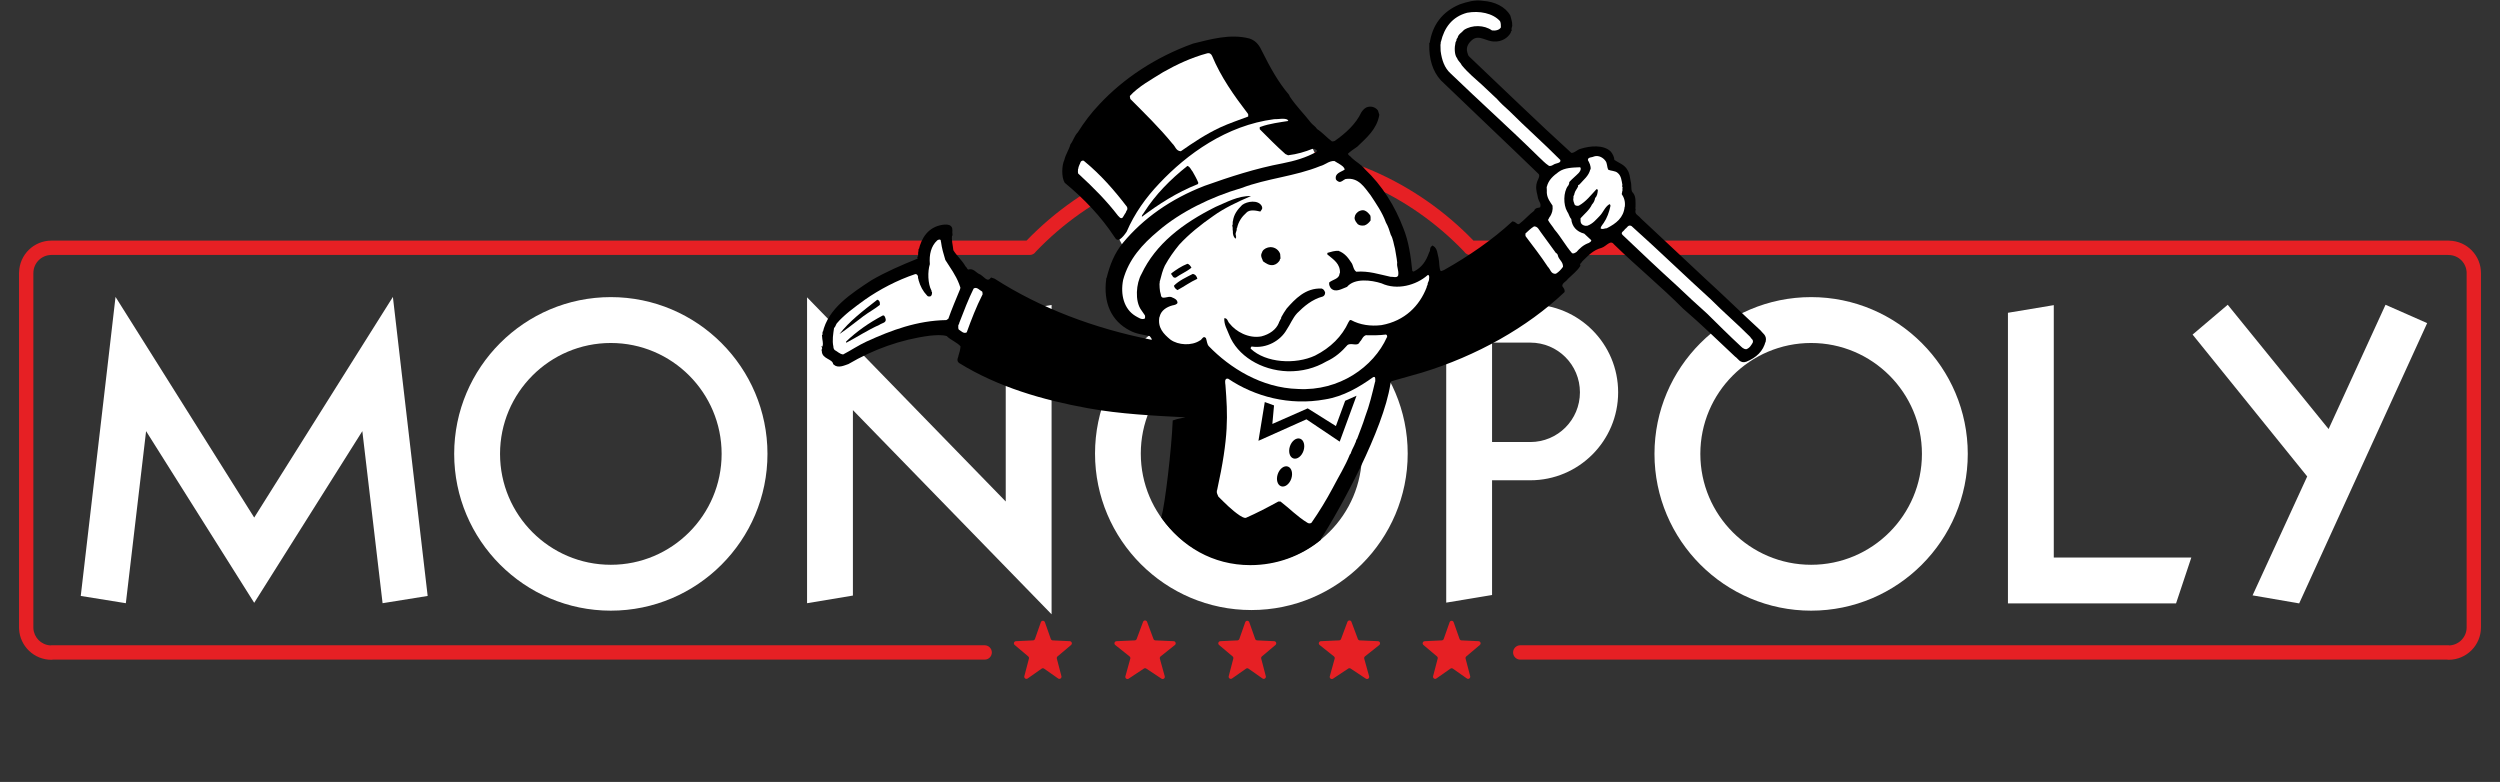 <svg width="454" height="142" viewBox="0 0 454 142" fill="none" xmlns="http://www.w3.org/2000/svg">
<rect x="0" y="0" width="454" height="142" fill="#333333" stroke="none"/>
<g clip-path="url(#clip0_2005_72)">
<path d="M447.942 113.931V49.589C447.942 47.779 446.476 46.309 444.665 46.309C444.619 46.309 444.572 46.306 444.527 46.301H266.991C266.54 46.301 266.128 46.067 265.892 45.694C256.053 35.406 242.264 29.015 227.001 29.015C211.738 29.015 197.947 35.406 188.11 45.694C187.874 46.067 187.463 46.301 187.012 46.301H9.341C7.53 46.301 6.063 47.77 6.063 49.582C6.063 49.614 6.061 49.644 6.059 49.675V113.931L6.063 114.1C6.147 115.759 7.461 117.091 9.113 117.202C9.186 117.189 9.261 117.182 9.336 117.182H178.818C179.536 117.182 180.119 117.766 180.119 118.485C180.118 119.204 179.536 119.788 178.818 119.788H9.606C9.519 119.806 9.429 119.816 9.336 119.816C6.191 119.816 3.622 117.345 3.465 114.234L3.457 113.931V49.582L3.464 49.449C3.464 49.446 3.466 49.443 3.466 49.44C3.541 46.254 6.141 43.696 9.341 43.696H186.42C196.712 33.033 211.093 26.41 227.001 26.409C242.909 26.409 257.288 33.033 267.582 43.696H444.665C444.722 43.696 444.779 43.7 444.834 43.707C448.003 43.797 450.544 46.395 450.544 49.589V113.931C450.544 117.183 447.91 119.816 444.665 119.816C444.573 119.816 444.482 119.806 444.395 119.788H276.078C275.36 119.788 274.777 119.204 274.777 118.485C274.777 117.766 275.359 117.182 276.078 117.182H444.665C444.741 117.182 444.815 117.19 444.887 117.202C446.593 117.088 447.942 115.668 447.942 113.931Z" fill="#E62024"/>
<path d="M46.164 109.473L65.8 78.294L69.477 109.542L77.663 108.224L72.876 67.114L71.35 53.921L64.273 65.171L46.164 93.988L28.056 65.171L20.98 53.921L19.453 67.114L14.665 108.224L22.853 109.542L26.53 78.294L46.164 109.473Z" fill="white"/>
<path d="M139.372 82.425C139.372 98.12 126.607 110.896 110.926 110.896C95.245 110.896 82.48 98.12 82.48 82.425C82.48 66.733 95.245 53.955 110.926 53.955C126.607 53.955 139.372 66.733 139.372 82.425ZM90.807 82.425C90.807 93.536 99.827 102.564 110.928 102.564C122.028 102.564 131.048 93.536 131.048 82.425C131.048 71.315 122.028 62.287 110.928 62.287C99.827 62.287 90.807 71.315 90.807 82.425Z" fill="white"/>
<path d="M154.888 74.475L190.967 111.557V55.38L182.642 56.769V91.072L146.562 53.991V109.542L154.888 108.154V74.475Z" fill="white"/>
<path d="M372.967 55.413L364.642 56.802V109.577H395.17L397.945 101.245H372.967V55.413Z" fill="white"/>
<path d="M418.988 86.523L409.067 108.119L417.53 109.577L440.772 58.678L433.211 55.345L422.873 77.913L404.555 55.345L398.174 60.76L418.988 86.523Z" fill="white"/>
<path d="M270.958 87.217V108.049L262.633 109.438V55.275H277.896C286.709 55.275 293.854 62.427 293.854 71.247C293.854 80.065 286.709 87.219 277.896 87.219L270.958 87.217ZM270.958 80.273H277.896C282.892 80.273 286.916 76.245 286.916 71.245C286.916 66.246 282.892 62.218 277.896 62.218H270.958V80.273Z" fill="white"/>
<path d="M255.638 82.369C255.638 98.032 242.897 110.784 227.248 110.784C211.598 110.784 198.857 98.032 198.857 82.369C198.857 66.708 211.598 53.955 227.248 53.955C242.897 53.956 255.638 66.708 255.638 82.369ZM207.168 82.369C207.168 93.457 216.17 102.467 227.249 102.467C238.328 102.467 247.33 93.457 247.33 82.369C247.33 71.281 238.328 62.271 227.249 62.271C216.169 62.272 207.168 71.281 207.168 82.369Z" fill="white"/>
<path d="M357.347 82.425C357.347 98.12 344.581 110.896 328.901 110.896C313.22 110.896 300.454 98.12 300.454 82.425C300.454 66.733 313.22 53.955 328.901 53.955C344.581 53.955 357.347 66.733 357.347 82.425ZM308.781 82.425C308.781 93.536 317.801 102.564 328.902 102.564C340.003 102.564 349.023 93.536 349.023 82.425C349.023 71.315 340.003 62.287 328.902 62.287C317.8 62.289 308.781 71.315 308.781 82.425Z" fill="white"/>
<path d="M241.208 32.977L236.266 22.468L231.017 17.524L216.195 18.759L204.15 26.796L200.444 38.232L204.767 46.268L210.944 48.122L241.208 32.977Z" fill="white"/>
<path d="M310.187 51.388C309.966 51.185 309.744 50.983 309.524 50.782L300.994 42.795L297.814 39.827C297.418 39.276 296.591 39.094 296.775 38.145C296.897 37.9 296.561 37.778 296.775 37.594C296.775 36.737 296.867 35.788 296.409 35.207C295.829 34.748 296.133 33.647 295.889 32.912C295.767 32.209 295.705 31.504 295.339 30.985C294.91 30.098 293.78 29.761 292.954 29.179C292.923 28.536 292.649 28.077 292.343 27.68C291.12 26.487 288.765 26.731 287.176 27.222C286.474 27.374 285.984 28.109 285.251 27.985C278.922 22.233 272.869 16.327 266.694 10.483C266.418 10.269 266.328 9.902 266.234 9.566C265.898 8.402 266.6 7.515 267.365 6.934C268.741 6.047 269.994 7.333 271.401 7.301C272.623 7.363 273.664 6.688 274.122 5.863C274.154 5.679 274.184 5.588 274.274 5.496C274.182 5.1 274.396 4.915 274.366 4.547H274.396C274.396 3.936 274.182 3.476 274.06 2.927C273.234 1.427 271.339 0.509 269.322 0.387C267.855 0.143 266.478 0.571 265.194 1C262.076 2.285 260.271 4.703 259.843 8.007H259.783C259.721 10.699 260.393 12.842 261.832 14.432C267.733 20.124 273.756 25.785 279.655 31.507C280.021 32.242 279.258 32.793 279.258 33.618H279.228C279.106 34.537 279.411 35.148 279.533 35.943C279.655 36.464 280.115 36.892 279.961 37.504C279.961 38.207 278.86 37.718 278.83 38.391C277.822 39.124 277.057 40.073 276.049 40.838C275.468 41.205 275.192 40.502 274.734 40.441C271.126 43.746 266.938 46.654 262.322 49.253C262.016 49.345 261.68 49.62 261.404 49.315C261.067 48.642 261.19 47.631 261.007 46.868C260.793 46.135 260.823 45.247 260.151 44.849C259.967 44.971 259.937 45.216 259.907 45.492C259.907 45.676 259.784 45.828 259.724 45.982C259.204 47.482 258.378 48.766 256.819 49.531C256.575 49.593 256.329 49.439 256.237 49.225C255.963 46.471 255.565 43.84 254.648 41.576C253.089 37.477 250.826 33.836 247.677 30.866C247.096 30.071 246.088 29.58 245.353 28.877C245.109 28.511 244.589 28.387 244.527 27.836C245.047 27.315 245.718 26.887 246.33 26.458C248.013 24.838 249.816 23.338 250.244 20.859C250.182 20.644 250.122 20.43 250.03 20.186C249.754 19.789 249.142 19.483 248.501 19.635C247.951 19.757 247.707 20.124 247.431 20.492C246.392 22.695 244.557 24.347 242.478 25.816C242.234 25.877 241.928 26 241.714 25.846C240.766 25.142 240.033 24.255 239.024 23.612C238.749 23.154 238.26 22.879 237.894 22.451C236.639 20.828 235.173 19.39 234.042 17.678L233.89 17.341C231.903 15.016 230.404 12.262 229.029 9.509C228.571 8.529 228.051 7.612 226.828 7.214C223.372 6.326 219.888 7.366 216.739 8.131C209.921 10.579 204.113 14.496 199.832 19.086C198.334 20.646 197.051 22.36 195.919 24.165C195.307 24.777 195.124 25.633 194.604 26.308C194.33 27.317 193.748 28.082 193.503 29.122C193.044 30.071 192.983 32.12 193.534 33.039C197.049 35.946 200.139 39.189 202.554 42.86C202.738 43.044 202.798 43.441 203.196 43.289C203.686 42.952 204.052 42.462 204.389 41.973C205.825 38.637 207.904 35.731 210.38 33.129C215.364 27.836 222.608 22.543 231.354 21.411C232.21 21.441 233.127 21.167 233.891 21.503C234.075 21.687 234.288 21.9 234.135 22.176C232.393 22.451 230.62 22.665 228.999 23.246V23.368C230.498 24.868 231.964 26.368 233.555 27.774L233.951 27.958C235.48 27.774 236.919 27.346 238.293 26.796H238.814C239.058 27.011 239.364 27.101 239.426 27.407C239.334 27.53 239.304 27.684 239.181 27.774C237.286 28.845 235.146 29.458 232.975 29.887C228.084 30.804 223.406 32.334 218.85 33.956C212.674 36.342 207.752 39.862 204.114 44.238C202.617 46.044 201.731 48.215 201.149 50.694H201.119C201.087 50.929 201.063 51.163 201.046 51.393H283.664C283.905 51.058 284.325 50.861 284.552 50.51C285.316 49.776 286.233 49.042 286.753 48.245C286.599 47.755 287.057 47.603 287.211 47.266C288.22 46.317 289.136 45.216 290.787 44.787C291.582 44.543 292.438 43.135 293.294 44.236C295.805 46.692 298.466 49.019 301.078 51.391H310.187V51.388Z" fill="#00C0F3"/>
<path d="M181.418 51.388C181.112 51.198 180.807 51.006 180.506 50.812L180.048 50.658C179.16 51.699 178.427 50.169 177.632 49.925C177.082 49.649 176.624 48.884 175.829 49.19C175.401 49.098 175.401 48.669 175.127 48.487C174.515 47.385 173.536 46.59 172.896 45.519C172.804 44.539 172.498 43.622 172.681 42.551H172.712C172.65 42.122 172.834 41.541 172.559 41.265C172.253 40.929 171.643 40.989 171.183 41.051C168.676 41.448 167.545 43.346 167.055 45.427H167.025L166.993 45.947H166.963L166.931 46.834H166.869C166.961 47.049 166.777 47.109 166.655 47.201C163.842 48.333 160.938 49.587 158.369 51.087C158.217 51.187 158.065 51.285 157.911 51.387L181.418 51.388Z" fill="#00C0F3"/>
<path d="M301.073 51.388C302.692 52.858 304.292 54.345 305.826 55.891C309.098 58.705 312.123 61.645 315.243 64.581C315.793 64.917 316.099 65.805 317.047 65.468C318.79 64.765 320.013 63.632 320.411 61.919H320.441C320.625 60.97 319.921 60.695 319.524 60.145C316.383 57.258 313.321 54.264 310.19 51.388H301.073Z" fill="#00C0F3"/>
<path d="M157.915 51.388C154.391 53.702 150.507 56.346 149.629 60.451H149.597L149.567 61.062H149.505C149.535 61.675 149.779 62.286 149.597 62.898C149.567 62.96 149.629 63.083 149.505 63.083C149.627 63.357 149.321 63.481 149.473 63.725C149.443 65.011 151.278 64.919 151.522 66.02C152.194 66.663 153.235 66.144 153.967 65.898C158.462 63.267 163.446 61.43 168.827 60.727C169.835 60.635 171.058 60.513 172.036 60.819C172.77 61.583 173.993 61.981 174.666 62.808C174.635 63.511 174.451 64.094 174.269 64.674C174.269 64.859 174.147 65.011 174.117 65.195C174.055 65.439 174.147 65.624 174.331 65.746C181.27 70.03 189.372 72.417 197.688 73.915C203.467 74.955 209.52 75.261 215.604 75.567L215.91 75.721L215.818 75.874C214.961 76.148 214.015 76.21 213.188 76.516C212.982 81.543 211.799 91.631 211.135 93.934C214.75 99.051 220.313 102.392 227.052 102.392C231.787 102.392 236.138 100.742 239.561 97.986L239.541 97.967C243.363 92.061 251.005 77.908 252.26 69.725C252.322 69.419 252.382 69.082 252.688 68.992L258.1 67.462C268.067 64.432 277.238 59.23 283.903 52.928C283.935 52.499 283.629 52.347 283.475 52.009C283.466 51.748 283.54 51.553 283.657 51.391H201.039C200.729 55.269 202.183 58.223 205.27 59.811C206.371 60.422 207.654 60.545 208.908 60.821C209.122 61.126 209.428 61.372 209.398 61.83C209.244 61.891 209.062 61.983 208.878 61.891C199.094 59.943 189.593 56.462 181.418 51.39H157.915V51.388Z" fill="#00C0F3"/>
<path d="M272.408 3.842C272.56 4.179 272.56 4.546 272.56 4.974C272.285 5.465 271.551 5.617 270.941 5.525C269.534 4.515 267.333 4.485 265.866 5.433C265.5 5.892 264.826 6.198 264.704 6.841C264.612 6.993 264.459 7.085 264.49 7.361C264.428 7.514 264.306 7.636 264.306 7.82C264.122 8.555 264.092 9.963 264.612 10.574C264.796 11.094 265.254 11.369 265.468 11.859C266.569 13.205 267.913 14.307 269.23 15.5L271.859 17.98C272.501 18.713 273.296 19.448 274.06 20.121C277.087 23.151 280.327 25.996 283.354 29.055C283.538 29.668 282.498 29.606 282.1 29.912C281.856 30.064 281.58 30.186 281.306 30.126C280.541 29.637 279.961 28.964 279.319 28.382C274.122 23.271 268.679 18.407 263.451 13.358C262.32 12.348 261.832 10.91 261.618 9.258L261.586 8.064H261.618L261.648 7.574H261.678C262.26 5.095 263.665 3.046 266.448 2.311C268.617 1.916 271.093 2.374 272.408 3.842Z" fill="white" stroke="white" stroke-width="0.583" stroke-miterlimit="2" stroke-linecap="square"/>
<path d="M220.099 10.115C221.718 14.002 224.103 17.367 226.61 20.641C226.733 20.733 226.641 20.978 226.672 21.162C224.99 21.805 223.217 22.386 221.566 23.151C218.907 24.406 216.675 25.904 214.442 27.465C213.556 27.434 213.434 26.547 212.914 26.087C210.591 23.241 207.899 20.61 205.272 17.98C205.24 17.765 205.18 17.673 205.18 17.429C206.769 15.684 209.063 14.461 211.203 13.115C213.68 11.707 216.369 10.453 219.213 9.688C219.669 9.564 219.945 9.81 220.099 10.115Z" fill="black"/>
<path d="M291.547 29.209C291.883 29.606 291.823 30.34 292.037 30.799C292.557 31.074 293.321 30.983 293.78 31.41C294.422 31.931 294.482 32.788 294.636 33.645C294.422 33.829 294.758 33.92 294.636 34.166V34.716H294.604C294.512 34.869 294.636 35.113 294.482 35.205C294.91 35.848 295.186 36.553 295.064 37.562H295.032C294.849 39.521 293.504 40.59 291.793 41.448C291.396 41.448 290.966 41.754 290.662 41.448C290.754 41.051 291.058 40.775 291.244 40.468C291.824 39.611 292.222 38.541 292.467 37.378C292.435 37.256 292.435 37.134 292.283 37.072C291.426 37.592 291.152 38.572 290.478 39.245C289.836 39.887 289.285 40.622 288.277 40.989C287.819 41.081 287.39 40.897 287.176 40.622C286.992 40.346 287.024 40.01 287.024 39.643C287.727 38.848 288.643 38.145 289.103 37.134C289.408 36.827 289.592 36.431 289.683 35.94C290.05 35.604 290.112 35.083 290.172 34.532C290.142 34.44 290.02 34.288 289.898 34.38C288.889 35.45 288.063 36.583 286.718 37.348C286.444 37.41 286.106 37.38 285.954 37.164C285.832 36.827 285.617 36.337 285.74 35.97V35.634C285.8 35.481 285.922 35.327 285.922 35.143C286.044 34.623 286.412 34.286 286.594 33.828C286.472 33.551 286.778 33.613 286.839 33.491C287.571 32.634 288.519 31.961 288.795 30.767H288.857C288.919 30.125 288.643 29.574 288.367 29.085C288.305 28.504 289.101 28.626 289.468 28.412C290.354 28.139 291.149 28.658 291.547 29.209Z" fill="white" stroke="white" stroke-width="0.583" stroke-miterlimit="2" stroke-linecap="square"/>
<path d="M196.864 29.239C199.891 31.718 202.366 34.562 204.66 37.562C204.721 37.715 204.752 37.837 204.721 38.021C204.66 38.205 204.477 38.388 204.447 38.602C204.203 38.908 204.049 39.305 203.805 39.581C203.408 39.735 203.255 39.337 203.04 39.184C200.961 36.461 198.486 33.983 195.917 31.626C195.643 31.472 195.795 31.013 195.763 30.707H195.795C195.857 30.156 196.101 29.85 196.253 29.391C196.344 29.239 196.648 29.056 196.864 29.239Z" fill="black"/>
<path d="M243.396 29.884C243.732 30.128 244.128 30.342 244.19 30.801C243.518 31.26 242.355 31.444 242.601 32.575C242.723 32.79 242.937 32.942 243.213 33.034C243.671 33.066 243.946 32.667 244.344 32.514C246.759 32.115 247.86 34.166 248.9 35.451C249.939 37.043 251.009 38.542 251.681 40.408C252.078 41.081 252.324 41.846 252.568 42.643C252.996 43.346 253.088 44.325 253.332 45.152C253.454 45.979 253.637 46.774 253.729 47.661C253.607 48.549 254.065 49.069 253.913 50.017C253.699 50.538 252.994 50.231 252.506 50.261C250.489 49.833 248.562 49.16 246.299 49.344C245.719 48.946 245.779 48.15 245.383 47.66C244.832 46.833 244.222 45.976 243.059 45.549C242.387 45.517 241.713 45.731 241.072 45.916C241.042 46.008 240.98 46.222 241.104 46.252C242.173 47.139 243.427 47.904 243.335 49.618C243.243 49.618 243.243 49.711 243.243 49.771C243.181 50.658 241.959 50.78 241.378 51.301C241.317 51.761 241.5 52.066 241.684 52.342C242.541 53.229 243.733 52.404 244.62 52.098C245.965 50.476 248.992 50.842 250.887 51.455C253.699 52.771 257.184 51.791 259.233 49.985C259.447 49.803 259.507 50.107 259.539 50.23V50.596H259.507C259.569 51.087 259.233 51.239 259.263 51.668C259.201 51.852 259.079 52.004 259.079 52.188C257.795 55.523 255.135 58.277 250.885 59.042C248.928 59.286 246.972 59.011 245.352 58.124C245.016 58.062 245.046 58.339 244.893 58.491C243.702 61.092 241.653 63.141 238.809 64.579C235.263 66.232 229.853 65.925 227.131 63.324C227.069 63.11 227.223 63.049 227.284 62.927C230.065 63.356 232.572 61.795 233.643 59.897C234.315 58.918 234.743 57.754 235.568 56.867C236.791 55.644 238.259 54.358 240.246 53.839C240.52 53.685 240.643 53.472 240.643 53.104C240.52 52.798 240.398 52.523 240.032 52.401C237.066 52.247 235.14 54.359 233.673 56.012C233.307 56.532 232.97 57.051 232.664 57.632V57.786C232.602 57.97 232.42 58.123 232.39 58.337C232.268 58.397 232.298 58.519 232.238 58.642C231.748 59.865 230.525 60.722 229.058 61.089C226.735 61.518 224.412 60.202 223.279 58.734C222.943 58.427 222.943 57.754 222.331 57.785C222.269 58.978 222.851 59.835 223.218 60.815C224.684 64.548 228.966 67.27 233.857 67.424C236.456 67.485 238.809 66.843 240.858 65.649C242.477 64.914 243.67 63.843 244.71 62.649C245.473 62.16 246.543 63.048 246.941 62.068C247.338 61.732 247.43 61.089 248.042 60.875C249.235 60.907 250.519 60.907 251.68 60.753C251.894 60.815 251.924 60.997 251.894 61.243H251.862C249.447 66.628 243.21 71.064 235.72 70.638C229.055 70.454 223.306 66.782 219.516 62.865C219.18 62.498 219.18 61.886 218.996 61.397C218.476 60.846 218.294 61.733 217.865 61.856C216.429 62.805 213.983 62.713 212.547 61.672C211.324 60.662 210.163 59.499 210.56 57.51C210.651 57.542 210.621 57.448 210.621 57.388C210.896 56.408 211.784 55.767 212.914 55.461C213.251 55.399 213.709 55.309 213.833 55.002C213.833 54.452 213.343 54.207 212.884 54.023C212.12 53.564 210.897 54.696 210.805 53.472C210.683 53.136 210.621 52.737 210.591 52.279L210.56 51.483H210.591L210.621 50.993H210.651C210.896 50.014 211.142 49.066 211.538 48.239C212.272 46.893 213.159 45.638 214.137 44.444C215.91 42.517 218.049 40.803 220.344 39.213C222.331 37.775 224.838 36.612 227.192 35.602C224.807 35.54 222.819 36.704 220.772 37.561C214.749 40.559 209.857 44.322 207.29 49.769C206.343 51.422 206.037 54.664 207.259 56.318L207.872 57.205C207.994 57.329 207.933 57.604 207.933 57.818C207.353 58.184 206.679 57.634 206.16 57.359C204.112 56.104 203.439 53.504 203.959 50.842C204.968 47.079 207.445 44.355 210.349 41.938C214.323 38.511 219.917 35.758 225.482 34.136C230.068 32.391 235.203 32.025 239.759 30.158C240.646 29.944 241.348 29.179 242.328 29.239L243.396 29.884Z" fill="white" stroke="white" stroke-width="0.583" stroke-miterlimit="2" stroke-linecap="square"/>
<path d="M216.582 31.167C216.948 31.84 217.346 32.483 217.622 33.218L217.53 33.432C213.678 34.962 210.376 37.103 207.411 39.338H207.351C207.351 39.002 207.655 38.818 207.779 38.543C209.828 35.331 212.517 32.607 215.636 30.128C216.153 30.31 216.277 30.831 216.582 31.167Z" fill="#00C0F3" stroke="white" stroke-width="0.35" stroke-miterlimit="2" stroke-linecap="square"/>
<path d="M287.052 30.494C287.114 30.893 286.9 31.137 286.716 31.382C286.166 31.963 285.524 32.453 284.973 33.066V33.25C284.912 33.432 284.881 33.647 284.729 33.77C283.903 34.902 283.873 37.167 284.607 38.421C284.912 38.818 284.973 39.4 285.34 39.767C285.462 41.114 286.288 42.062 287.693 42.428C288.121 42.827 288.549 43.224 288.978 43.622C288.978 43.898 288.733 43.959 288.549 44.113C287.571 44.449 286.867 45.092 286.286 45.765C286.042 45.887 285.736 46.162 285.46 45.949C284.299 44.603 283.473 43.041 282.311 41.695C281.944 41.083 281.485 40.624 281.15 40.011V39.859C281.302 39.705 281.334 39.43 281.516 39.278C281.822 38.757 282.036 38.176 281.944 37.35C281.424 36.523 280.814 35.85 280.904 34.566L280.874 33.923H280.904C281.21 32.667 282.067 31.934 283.075 31.199C284.144 30.434 285.582 30.434 286.927 30.372L287.052 30.494Z" fill="white" stroke="white" stroke-width="0.583" stroke-miterlimit="2" stroke-linecap="square"/>
<path d="M229.086 37.348C229.239 37.41 229.086 37.654 229.239 37.715C229.209 38.021 229.025 38.205 228.872 38.418C228.108 38.233 226.917 37.989 226.335 38.632C225.509 39.367 224.898 40.254 224.654 41.386C224.562 41.386 224.622 41.508 224.592 41.57C224.622 42.029 224.256 42.303 224.438 42.732C224.47 42.824 224.377 43.006 224.53 43.038C224.346 43.068 224.561 43.405 224.286 43.282C223.98 42.946 223.858 42.517 223.89 41.967C223.798 41.692 223.92 41.264 223.768 40.987C223.92 40.805 223.829 40.467 223.86 40.222H223.891C224.044 38.907 224.748 38.049 225.572 37.224C226.489 36.523 228.446 36.278 229.086 37.348Z" fill="#00C0F3" stroke="white" stroke-width="0.233" stroke-miterlimit="2" stroke-linecap="square"/>
<path d="M248.744 39C248.988 39.215 248.866 39.673 248.898 40.041C248.622 40.408 248.316 40.745 247.827 40.929C247.367 41.021 246.879 40.959 246.573 40.714C246.297 40.348 245.961 40.041 245.992 39.459H246.024C246.054 38.938 246.36 38.664 246.727 38.389C247.033 38.235 247.461 38.083 247.827 38.235C248.225 38.389 248.531 38.726 248.744 39Z" fill="#00C0F3" stroke="white" stroke-width="0.35" stroke-miterlimit="2" stroke-linecap="square"/>
<path d="M296.285 41.051C301.176 45.427 305.854 49.985 310.716 54.391C313.009 56.716 315.577 58.889 317.87 61.214C317.992 61.551 318.482 61.643 318.298 62.224C318.022 62.683 317.748 63.203 317.135 63.417C316.585 63.417 316.279 63.019 315.975 62.745C313.926 60.848 312.031 58.95 310.014 56.961C308.119 55.277 306.314 53.594 304.511 51.88C301.177 48.852 297.907 45.762 294.666 42.67C294.178 42.181 294.972 41.967 295.094 41.598C295.491 41.417 295.643 40.714 296.285 41.051Z" fill="white" stroke="white" stroke-width="0.583" stroke-miterlimit="2" stroke-linecap="square"/>
<path d="M279.775 42.122C280.693 43.408 281.64 44.662 282.557 45.947C282.893 46.07 282.893 46.376 282.985 46.651C283.259 47.263 283.871 47.63 283.841 48.455C283.505 48.915 283.109 49.374 282.557 49.711C281.64 49.833 281.548 48.853 281.09 48.455C279.835 46.528 278.43 44.752 277.086 42.948C276.964 42.825 277.054 42.581 277.024 42.397C277.512 41.968 277.972 41.478 278.583 41.111C279.257 41.113 279.471 41.724 279.775 42.122Z" fill="white" stroke="white" stroke-width="0.583" stroke-miterlimit="2" stroke-linecap="square"/>
<path d="M170.845 43.682C170.877 43.744 170.815 43.835 170.877 43.867C171.029 45.06 171.335 46.1 171.671 47.203C172.558 48.611 173.567 49.956 174.179 51.579C174.24 51.853 174.393 52.067 174.423 52.344C174.331 52.344 174.361 52.436 174.361 52.496C173.628 54.302 172.864 56.045 172.222 57.881L171.855 58.126C166.537 58.218 161.889 59.962 157.394 62.011C155.866 62.714 154.583 63.602 153.114 64.367C152.502 64.306 152.106 63.846 151.585 63.571C151.432 63.419 151.341 63.205 151.341 62.928C151.097 61.857 151.311 60.603 151.463 59.562C151.708 59.378 151.769 59.011 151.953 58.735C153.328 57.113 155.193 55.797 157.028 54.451C159.687 52.585 162.929 50.872 166.23 49.769C166.567 49.769 166.659 50.014 166.721 50.26C166.659 50.534 166.812 50.626 166.812 50.872C167.119 51.974 167.607 52.891 168.341 53.656C168.463 53.87 168.769 53.87 168.983 53.809C169.228 53.656 169.258 53.38 169.258 53.044C169.104 53.012 169.226 52.829 169.136 52.737C168.493 51.514 168.433 49.341 168.861 47.965C168.708 46.22 169.106 44.66 170.176 43.681C170.295 43.53 170.815 43.376 170.845 43.682Z" fill="white" stroke="white" stroke-width="0.583" stroke-miterlimit="2" stroke-linecap="square"/>
<path d="M232.48 46.131L232.542 46.958C232.419 47.05 232.419 47.142 232.389 47.295C232.145 47.661 231.809 47.998 231.289 48.122C230.494 48.276 229.882 47.815 229.364 47.449C229.242 46.989 228.935 46.714 229.058 46.133C229.15 45.949 229.211 45.797 229.272 45.612C229.546 45.184 230.098 44.908 230.708 44.878C231.593 44.876 232.266 45.457 232.48 46.131Z" fill="#00C0F3" stroke="white" stroke-width="0.35" stroke-miterlimit="2" stroke-linecap="square"/>
<path d="M216.368 48.609C215.542 49.312 214.411 49.771 213.524 50.414C212.974 50.536 212.944 50.017 212.698 49.803V49.649C213.555 49.006 214.533 48.333 215.634 47.904C216.033 47.996 216.216 48.365 216.368 48.609Z" fill="#00C0F3" stroke="white" stroke-width="0.233" stroke-miterlimit="2" stroke-linecap="square"/>
<path d="M217.438 50.629C216.154 51.21 215.023 52.037 213.831 52.68C213.525 52.496 213.25 52.252 213.188 51.885C214.075 50.968 215.42 50.355 216.612 49.744C217.102 49.833 217.346 50.201 217.438 50.629Z" fill="#00C0F3" stroke="white" stroke-width="0.233" stroke-miterlimit="2" stroke-linecap="square"/>
<path d="M178.429 53.199V53.536H178.398C177.297 55.709 176.411 58.004 175.556 60.359C175.006 60.665 174.546 60.114 174.179 59.9C173.935 59.748 174.057 59.349 174.027 59.073C174.089 58.921 174.211 58.767 174.211 58.615C175.037 56.472 175.832 54.391 176.81 52.402C177.391 52.004 177.911 52.739 178.369 52.953L178.429 53.199Z" fill="white" stroke="white" stroke-width="0.583" stroke-miterlimit="2" stroke-linecap="square"/>
<path d="M159.718 54.759C159.81 54.943 159.78 55.156 159.78 55.372C158.863 56.105 157.731 56.718 156.784 57.423C155.348 58.494 153.941 59.656 152.442 60.665C154.247 58.34 156.723 56.442 159.169 54.545C159.382 54.27 159.626 54.605 159.718 54.759Z" fill="black" stroke="white" stroke-width="0.233" stroke-miterlimit="2" stroke-linecap="square"/>
<path d="M160.788 57.758C161.124 58.645 160.145 58.645 159.717 58.981C157.516 59.961 155.713 61.184 153.664 62.256V62.011C155.559 60.207 157.76 58.645 160.299 57.299C160.634 57.207 160.696 57.575 160.788 57.758Z" fill="black" stroke="white" stroke-width="0.233" stroke-miterlimit="2" stroke-linecap="square"/>
<path d="M221.016 89.06H220.986C220.894 89.581 221.138 89.825 221.26 90.192C222.483 91.385 223.645 92.609 225.143 93.618C225.449 93.771 225.785 94.077 226.243 94.047C228.26 93.16 230.247 92.118 232.144 91.079H232.54C234.191 92.334 235.568 93.802 237.431 94.934C237.645 95.087 237.981 95.087 238.165 94.934C239.572 92.915 240.856 90.803 242.017 88.63C243.058 86.611 244.28 84.683 245.135 82.541C245.289 82.449 245.319 82.235 245.379 82.083C245.593 81.47 245.929 81.011 246.144 80.369H246.175C246.267 80.154 246.267 79.848 246.45 79.696C246.94 78.35 247.488 77.064 247.916 75.658C248.681 73.669 249.201 71.466 249.721 69.293H249.751C249.721 68.957 249.873 68.254 249.355 68.498C246.878 70.273 243.942 72.017 240.611 72.537C234.19 73.699 227.892 72.047 223.032 68.773H222.757C222.391 68.925 222.478 69.415 222.543 69.966C222.957 75.46 223.186 79.208 221.016 89.06Z" fill="white" stroke="white" stroke-width="0.583" stroke-miterlimit="2" stroke-linecap="square"/>
<path d="M234.255 81.038C233.919 82.028 234.195 83.018 234.873 83.249C235.552 83.48 236.374 82.865 236.711 81.875C237.048 80.885 236.772 79.895 236.093 79.664C235.415 79.433 234.592 80.048 234.255 81.038Z" fill="#00C0F3" stroke="white" stroke-width="0.35"/>
<path d="M232.04 86.099C231.703 87.089 231.98 88.079 232.658 88.31C233.337 88.541 234.159 87.925 234.496 86.935C234.833 85.945 234.556 84.955 233.877 84.724C233.199 84.493 232.376 85.109 232.04 86.099Z" fill="#00C0F3" stroke="white" stroke-width="0.35"/>
<path d="M229.683 73.012L228.536 80.049L237.25 76.148L243.289 80.202L246.345 71.864L244.282 72.782L242.599 77.372L237.479 74.159L231.059 76.989L231.365 73.623L229.683 73.012Z" fill="#00C0F3" stroke="white" stroke-width="0.35"/>
<path d="M310.187 51.388C309.966 51.185 309.744 50.983 309.524 50.782L300.994 42.795L297.814 39.827C297.418 39.276 296.591 39.094 296.775 38.145C296.897 37.9 296.561 37.778 296.775 37.594C296.775 36.737 296.867 35.788 296.409 35.207C295.829 34.748 296.133 33.647 295.889 32.912C295.767 32.209 295.705 31.504 295.339 30.985C294.91 30.098 293.78 29.761 292.954 29.179C292.923 28.536 292.649 28.077 292.343 27.68C291.12 26.487 288.765 26.731 287.176 27.222C286.474 27.374 285.984 28.109 285.251 27.985C278.922 22.233 272.869 16.327 266.694 10.483C266.418 10.269 266.328 9.902 266.234 9.566C265.898 8.402 266.6 7.515 267.365 6.934C268.741 6.047 269.994 7.333 271.401 7.301C272.623 7.363 273.664 6.688 274.122 5.863C274.154 5.679 274.184 5.588 274.274 5.496C274.182 5.1 274.396 4.915 274.366 4.547H274.396C274.396 3.936 274.182 3.476 274.06 2.927C273.234 1.427 271.339 0.509 269.322 0.387C267.855 0.143 266.478 0.571 265.194 1C262.076 2.285 260.271 4.703 259.843 8.007H259.783C259.721 10.699 260.393 12.842 261.832 14.432C267.733 20.124 273.756 25.785 279.655 31.507C280.021 32.242 279.258 32.793 279.258 33.618H279.228C279.106 34.537 279.411 35.148 279.533 35.943C279.655 36.464 280.115 36.892 279.961 37.504C279.961 38.207 278.86 37.718 278.83 38.391C277.822 39.124 277.057 40.073 276.049 40.838C275.468 41.205 275.192 40.502 274.734 40.441C271.126 43.746 266.938 46.654 262.322 49.253C262.016 49.345 261.68 49.62 261.404 49.315C261.067 48.642 261.19 47.631 261.007 46.868C260.793 46.135 260.823 45.247 260.151 44.849C259.967 44.971 259.937 45.216 259.907 45.492C259.907 45.676 259.784 45.828 259.724 45.982C259.204 47.482 258.378 48.766 256.819 49.531C256.575 49.593 256.329 49.439 256.237 49.225C255.963 46.471 255.565 43.84 254.648 41.576C253.089 37.477 250.826 33.836 247.677 30.866C247.096 30.071 246.088 29.58 245.353 28.877C245.109 28.511 244.589 28.387 244.527 27.836C245.047 27.315 245.718 26.887 246.33 26.458C248.013 24.838 249.816 23.338 250.244 20.859C250.182 20.644 250.122 20.43 250.03 20.186C249.754 19.789 249.142 19.483 248.501 19.635C247.951 19.757 247.707 20.124 247.431 20.492C246.392 22.695 244.557 24.347 242.478 25.816C242.234 25.877 241.928 26 241.714 25.846C240.766 25.142 240.033 24.255 239.024 23.612C238.749 23.154 238.26 22.879 237.894 22.451C236.639 20.828 235.173 19.39 234.042 17.678L233.89 17.341C231.903 15.016 230.404 12.262 229.029 9.509C228.571 8.529 228.051 7.612 226.828 7.214C223.372 6.326 219.888 7.366 216.739 8.131C209.921 10.579 204.113 14.496 199.832 19.086C198.334 20.646 197.051 22.36 195.919 24.165C195.307 24.777 195.124 25.633 194.604 26.308C194.33 27.317 193.748 28.082 193.503 29.122C193.044 30.071 192.983 32.12 193.534 33.039C197.049 35.946 200.139 39.189 202.554 42.86C202.738 43.044 202.798 43.441 203.196 43.289C203.686 42.952 204.052 42.462 204.389 41.973C205.825 38.637 207.904 35.731 210.38 33.129C215.364 27.836 222.608 22.543 231.354 21.411C232.21 21.441 233.127 21.167 233.891 21.503C234.075 21.687 234.288 21.9 234.135 22.176C232.393 22.451 230.62 22.665 228.999 23.246V23.368C230.498 24.868 231.964 26.368 233.555 27.774L233.951 27.958C235.48 27.774 236.919 27.346 238.293 26.796H238.814C239.058 27.011 239.364 27.101 239.426 27.407C239.334 27.53 239.304 27.684 239.181 27.774C237.286 28.845 235.146 29.458 232.975 29.887C228.084 30.804 223.406 32.334 218.85 33.956C212.674 36.342 207.752 39.862 204.114 44.238C202.617 46.044 201.731 48.215 201.149 50.694H201.119C201.087 50.929 201.063 51.163 201.046 51.393H283.664C283.905 51.058 284.325 50.861 284.552 50.51C285.316 49.776 286.233 49.042 286.753 48.245C286.599 47.755 287.057 47.603 287.211 47.266C288.22 46.317 289.136 45.216 290.787 44.787C291.582 44.543 292.438 43.135 293.294 44.236C295.805 46.692 298.466 49.019 301.078 51.391H310.187V51.388Z" fill="black"/>
<path d="M181.418 51.388C181.112 51.198 180.807 51.006 180.506 50.812L180.048 50.658C179.16 51.699 178.427 50.169 177.632 49.925C177.082 49.649 176.624 48.884 175.829 49.19C175.401 49.098 175.401 48.669 175.127 48.487C174.515 47.385 173.536 46.59 172.896 45.519C172.804 44.539 172.498 43.622 172.681 42.551H172.712C172.65 42.122 172.834 41.541 172.559 41.265C172.253 40.929 171.643 40.989 171.183 41.051C168.676 41.448 167.545 43.346 167.055 45.427H167.025L166.993 45.947H166.963L166.931 46.834H166.869C166.961 47.049 166.777 47.109 166.655 47.201C163.842 48.333 160.938 49.587 158.369 51.087C158.217 51.187 158.065 51.285 157.911 51.387L181.418 51.388Z" fill="black"/>
<path d="M301.073 51.388C302.692 52.858 304.292 54.345 305.826 55.891C309.098 58.705 312.123 61.644 315.243 64.581C315.793 64.917 316.099 65.804 317.047 65.468C318.79 64.765 320.013 63.632 320.411 61.919H320.441C320.625 60.97 319.921 60.695 319.524 60.145C316.383 57.258 313.321 54.264 310.19 51.388H301.073Z" fill="black"/>
<path d="M157.915 51.388C154.391 53.702 150.507 56.346 149.629 60.451H149.597L149.567 61.062H149.505C149.535 61.675 149.779 62.286 149.597 62.898C149.567 62.96 149.629 63.082 149.505 63.082C149.627 63.357 149.321 63.481 149.473 63.725C149.443 65.011 151.278 64.919 151.522 66.02C152.194 66.663 153.235 66.144 153.967 65.898C158.462 63.267 163.446 61.43 168.827 60.727C169.835 60.635 171.058 60.513 172.036 60.819C172.77 61.583 173.993 61.981 174.666 62.808C174.635 63.511 174.451 64.094 174.269 64.674C174.269 64.859 174.147 65.011 174.117 65.195C174.055 65.439 174.147 65.624 174.331 65.746C181.27 70.029 189.372 72.417 197.688 73.915C203.467 74.954 209.52 75.261 215.604 75.567L215.91 75.721L215.818 75.874C214.961 76.148 214.015 76.21 213.188 76.516C212.982 81.543 211.799 91.631 211.135 93.934C214.75 99.051 220.313 102.392 227.052 102.392C231.787 102.392 236.138 100.741 239.561 97.986L239.541 97.967C243.363 92.061 251.005 77.908 252.26 69.725C252.322 69.418 252.382 69.082 252.688 68.992L258.1 67.462C268.067 64.431 277.238 59.23 283.903 52.928C283.935 52.499 283.629 52.347 283.475 52.009C283.466 51.748 283.54 51.553 283.657 51.391H201.039C200.729 55.269 202.183 58.222 205.27 59.811C206.371 60.422 207.654 60.544 208.908 60.821C209.122 61.125 209.428 61.371 209.398 61.83C209.244 61.89 209.062 61.983 208.878 61.89C199.094 59.943 189.593 56.462 181.418 51.39H157.915V51.388Z" fill="black"/>
<path d="M239.543 97.966C243.365 92.06 251.007 77.907 252.261 69.723C252.323 69.417 252.384 69.08 252.69 68.99L258.102 67.46C268.069 64.43 277.24 59.229 283.905 52.926C283.937 52.498 283.631 52.345 283.477 52.007C283.445 51.212 284.209 51.028 284.547 50.509C285.312 49.774 286.228 49.041 286.748 48.244C286.595 47.754 287.053 47.601 287.207 47.265C288.215 46.316 289.132 45.214 290.783 44.785C291.577 44.541 292.434 43.133 293.29 44.235C297.356 48.212 301.818 51.853 305.824 55.893C309.096 58.707 312.121 61.646 315.241 64.582C315.791 64.919 316.097 65.806 317.045 65.47C318.788 64.766 320.011 63.633 320.409 61.921H320.439C320.623 60.971 319.919 60.697 319.523 60.146C316.159 57.056 312.887 53.843 309.525 50.783L300.995 42.797L297.816 39.829C297.419 39.278 296.593 39.095 296.777 38.146C296.899 37.902 296.563 37.78 296.777 37.596C296.777 36.738 296.869 35.789 296.411 35.208C295.83 34.75 296.135 33.648 295.891 32.913C295.768 32.21 295.707 31.506 295.34 30.986C294.912 30.099 293.781 29.763 292.955 29.18C292.925 28.538 292.651 28.079 292.345 27.682C291.122 26.488 288.767 26.733 287.178 27.223C286.476 27.376 285.986 28.11 285.253 27.987C278.924 22.235 272.871 16.329 266.696 10.485C266.42 10.271 266.329 9.904 266.236 9.567C265.9 8.404 266.602 7.517 267.366 6.936C268.743 6.049 269.996 7.334 271.402 7.303C272.625 7.364 273.665 6.69 274.124 5.865C274.155 5.68 274.185 5.59 274.276 5.498C274.184 5.101 274.398 4.917 274.368 4.549H274.398C274.398 3.938 274.184 3.477 274.062 2.928C273.236 1.428 271.34 0.511 269.323 0.389C267.856 0.144 266.48 0.573 265.195 1.001C262.078 2.287 260.273 4.704 259.845 8.009H259.785C259.723 10.701 260.395 12.843 261.833 14.434C267.734 20.125 273.757 25.787 279.657 31.509C280.023 32.243 279.26 32.794 279.26 33.62H279.23C279.108 34.539 279.412 35.15 279.534 35.945C279.657 36.465 280.116 36.894 279.963 37.505C279.963 38.208 278.862 37.719 278.832 38.392C277.823 39.126 277.059 40.075 276.05 40.84C275.47 41.206 275.194 40.503 274.736 40.443C271.128 43.747 266.94 46.655 262.324 49.255C262.017 49.347 261.681 49.622 261.405 49.317C261.069 48.644 261.191 47.633 261.009 46.869C260.795 46.136 260.825 45.249 260.153 44.85C259.969 44.973 259.938 45.217 259.908 45.493C259.908 45.677 259.786 45.83 259.726 45.984C259.206 47.484 258.38 48.768 256.821 49.533C256.576 49.595 256.331 49.441 256.239 49.226C255.964 46.473 255.566 43.841 254.65 41.578C253.091 37.478 250.828 33.837 247.678 30.867C247.098 30.072 246.089 29.582 245.355 28.879C245.111 28.512 244.591 28.388 244.529 27.837C245.049 27.317 245.72 26.888 246.332 26.46C248.015 24.839 249.818 23.34 250.246 20.86C250.184 20.646 250.124 20.432 250.032 20.187C249.756 19.791 249.144 19.484 248.503 19.637C247.953 19.759 247.709 20.125 247.433 20.494C246.394 22.697 244.559 24.349 242.48 25.817C242.236 25.879 241.93 26.001 241.716 25.847C240.767 25.144 240.035 24.257 239.026 23.614C238.75 23.155 238.262 22.881 237.896 22.452C236.641 20.83 235.174 19.392 234.044 17.68L233.891 17.343C231.904 15.018 230.406 12.264 229.031 9.51C228.572 8.531 228.052 7.614 226.83 7.215C223.374 6.328 219.89 7.368 216.741 8.133C209.923 10.58 204.114 14.497 199.834 19.087C198.336 20.648 197.053 22.362 195.92 24.166C195.308 24.779 195.126 25.634 194.606 26.309C194.331 27.319 193.749 28.084 193.505 29.123C193.045 30.072 192.985 32.121 193.535 33.04C197.051 35.948 200.14 39.191 202.555 42.862C202.739 43.046 202.8 43.443 203.198 43.29C203.688 42.954 204.054 42.463 204.39 41.975C205.827 38.638 207.906 35.732 210.382 33.131C215.366 27.837 222.61 22.544 231.356 21.413C232.212 21.443 233.129 21.168 233.893 21.505C234.077 21.689 234.289 21.901 234.137 22.178C232.394 22.452 230.621 22.666 229.001 23.247V23.37C230.499 24.869 231.966 26.369 233.557 27.776L233.953 27.96C235.482 27.776 236.92 27.347 238.295 26.798H238.815C239.06 27.012 239.366 27.103 239.427 27.409C239.335 27.531 239.305 27.685 239.183 27.776C237.288 28.847 235.147 29.46 232.976 29.888C228.086 30.806 223.407 32.336 218.851 33.958C212.676 36.343 207.754 39.864 204.116 44.239C202.619 46.046 201.732 48.217 201.15 50.696H201.12C200.57 54.918 202.007 58.132 205.278 59.815C206.379 60.425 207.662 60.548 208.916 60.824C209.13 61.129 209.436 61.375 209.406 61.833C209.252 61.894 209.07 61.986 208.886 61.894C198.735 59.875 188.892 56.204 180.514 50.817L180.056 50.663C179.168 51.704 178.435 50.174 177.641 49.929C177.09 49.653 176.632 48.888 175.838 49.195C175.409 49.103 175.409 48.674 175.135 48.492C174.523 47.39 173.544 46.595 172.904 45.523C172.812 44.544 172.506 43.627 172.69 42.556H172.72C172.658 42.127 172.842 41.546 172.568 41.27C172.262 40.933 171.651 40.994 171.191 41.056C168.684 41.452 167.553 43.351 167.063 45.431H167.033L167.001 45.952H166.971L166.94 46.839H166.878C166.97 47.053 166.786 47.114 166.664 47.206C163.85 48.338 160.947 49.591 158.378 51.091C154.74 53.478 150.55 56.17 149.633 60.454H149.602L149.572 61.065H149.51C149.54 61.678 149.784 62.289 149.602 62.902C149.572 62.964 149.633 63.086 149.51 63.086C149.632 63.36 149.326 63.484 149.478 63.728C149.448 65.014 151.283 64.922 151.527 66.023C152.199 66.666 153.24 66.147 153.972 65.901C158.466 63.27 163.451 61.433 168.831 60.73C169.84 60.638 171.063 60.516 172.041 60.822C172.775 61.586 173.998 61.984 174.67 62.811C174.64 63.514 174.456 64.097 174.274 64.678C174.274 64.862 174.152 65.014 174.122 65.198C174.06 65.443 174.152 65.627 174.336 65.749C181.275 70.033 189.377 72.42 197.693 73.918C203.472 74.958 209.525 75.264 215.608 75.57L215.914 75.724L215.822 75.877C214.966 76.151 214.019 76.213 213.193 76.52C212.987 81.546 211.804 91.634 211.14 93.937C214.755 99.054 220.318 102.395 227.056 102.395C231.792 102.395 236.143 100.745 239.565 97.989L239.543 97.966Z" stroke="black" stroke-width="0.466"/>
<path d="M272.408 3.842C272.56 4.179 272.56 4.546 272.56 4.974C272.285 5.465 271.551 5.617 270.941 5.525C269.534 4.515 267.333 4.485 265.866 5.433C265.5 5.892 264.826 6.198 264.704 6.841C264.612 6.993 264.459 7.085 264.49 7.361C264.428 7.514 264.306 7.636 264.306 7.82C264.122 8.555 264.092 9.963 264.612 10.574C264.796 11.094 265.254 11.369 265.468 11.859C266.569 13.205 267.913 14.307 269.23 15.5L271.859 17.98C272.501 18.713 273.296 19.448 274.06 20.121C277.087 23.151 280.327 25.996 283.354 29.055C283.538 29.668 282.498 29.606 282.1 29.912C281.856 30.064 281.58 30.186 281.306 30.126C280.541 29.637 279.961 28.964 279.319 28.382C274.122 23.271 268.679 18.407 263.451 13.358C262.32 12.348 261.832 10.91 261.618 9.258L261.586 8.064H261.618L261.648 7.574H261.678C262.26 5.095 263.665 3.046 266.448 2.311C268.617 1.916 271.093 2.374 272.408 3.842Z" fill="white"/>
<path d="M220.099 10.115C221.718 14.002 224.103 17.367 226.61 20.641C226.733 20.733 226.641 20.978 226.672 21.162C224.99 21.805 223.217 22.386 221.566 23.151C218.907 24.406 216.675 25.904 214.442 27.465C213.556 27.434 213.434 26.547 212.914 26.087C210.591 23.241 207.899 20.61 205.272 17.98C205.24 17.765 205.18 17.673 205.18 17.429C206.769 15.684 209.063 14.461 211.203 13.115C213.68 11.707 216.369 10.453 219.213 9.688C219.669 9.564 219.945 9.81 220.099 10.115Z" fill="white"/>
<path d="M291.547 29.209C291.883 29.606 291.823 30.34 292.037 30.799C292.557 31.074 293.321 30.983 293.78 31.41C294.422 31.931 294.482 32.788 294.636 33.645C294.422 33.829 294.758 33.92 294.636 34.166V34.716H294.604C294.512 34.869 294.636 35.113 294.482 35.205C294.91 35.848 295.186 36.553 295.064 37.562H295.032C294.849 39.521 293.504 40.59 291.793 41.448C291.396 41.448 290.966 41.754 290.662 41.448C290.754 41.051 291.058 40.775 291.244 40.468C291.824 39.611 292.222 38.541 292.467 37.378C292.435 37.256 292.435 37.134 292.283 37.072C291.426 37.592 291.152 38.572 290.478 39.245C289.836 39.887 289.285 40.622 288.277 40.989C287.819 41.081 287.39 40.897 287.176 40.622C286.992 40.346 287.024 40.01 287.024 39.643C287.727 38.848 288.643 38.145 289.103 37.134C289.408 36.827 289.592 36.431 289.683 35.94C290.05 35.604 290.112 35.083 290.172 34.532C290.142 34.44 290.02 34.288 289.898 34.38C288.889 35.45 288.063 36.583 286.718 37.348C286.444 37.41 286.106 37.38 285.954 37.164C285.832 36.827 285.617 36.337 285.74 35.97V35.634C285.8 35.481 285.922 35.327 285.922 35.143C286.044 34.623 286.412 34.286 286.594 33.828C286.472 33.551 286.778 33.613 286.839 33.491C287.571 32.634 288.519 31.961 288.795 30.767H288.857C288.919 30.125 288.643 29.574 288.367 29.085C288.305 28.504 289.101 28.626 289.468 28.412C290.354 28.139 291.149 28.658 291.547 29.209Z" fill="white"/>
<path d="M196.864 29.239C199.891 31.718 202.366 34.562 204.66 37.562C204.721 37.715 204.752 37.837 204.721 38.021C204.66 38.205 204.477 38.388 204.447 38.602C204.203 38.908 204.049 39.305 203.805 39.581C203.408 39.735 203.255 39.337 203.04 39.184C200.961 36.461 198.486 33.983 195.917 31.626C195.643 31.472 195.795 31.013 195.763 30.707H195.795C195.857 30.156 196.101 29.85 196.253 29.391C196.344 29.239 196.648 29.056 196.864 29.239Z" fill="white"/>
<path d="M243.396 29.883C243.732 30.128 244.128 30.342 244.19 30.801C243.518 31.259 242.355 31.444 242.601 32.575C242.723 32.789 242.937 32.942 243.213 33.034C243.671 33.066 243.946 32.667 244.344 32.513C246.759 32.115 247.86 34.166 248.9 35.451C249.939 37.043 251.009 38.541 251.681 40.408C252.078 41.081 252.324 41.846 252.568 42.643C252.996 43.346 253.088 44.325 253.332 45.152C253.454 45.979 253.637 46.774 253.729 47.661C253.607 48.549 254.065 49.069 253.913 50.017C253.699 50.537 252.994 50.231 252.506 50.261C250.489 49.833 248.562 49.16 246.299 49.344C245.719 48.945 245.779 48.15 245.383 47.66C244.832 46.833 244.222 45.976 243.059 45.549C242.387 45.517 241.713 45.731 241.072 45.916C241.042 46.008 240.98 46.222 241.104 46.252C242.173 47.139 243.427 47.904 243.335 49.618C243.243 49.618 243.243 49.711 243.243 49.771C243.181 50.658 241.959 50.78 241.378 51.301C241.317 51.761 241.5 52.066 241.684 52.342C242.541 53.229 243.733 52.404 244.62 52.098C245.965 50.475 248.992 50.842 250.887 51.455C253.699 52.77 257.184 51.791 259.233 49.985C259.447 49.803 259.507 50.107 259.539 50.23V50.596H259.507C259.569 51.087 259.233 51.239 259.263 51.667C259.201 51.852 259.079 52.004 259.079 52.188C257.795 55.523 255.135 58.276 250.885 59.041C248.928 59.286 246.972 59.011 245.352 58.124C245.016 58.062 245.046 58.338 244.893 58.491C243.702 61.092 241.653 63.141 238.809 64.579C235.263 66.231 229.853 65.925 227.131 63.324C227.069 63.109 227.223 63.049 227.284 62.927C230.065 63.355 232.572 61.795 233.643 59.897C234.315 58.918 234.743 57.754 235.568 56.867C236.791 55.643 238.259 54.358 240.246 53.839C240.52 53.685 240.643 53.472 240.643 53.104C240.52 52.797 240.398 52.523 240.032 52.401C237.066 52.247 235.14 54.359 233.673 56.012C233.307 56.532 232.97 57.051 232.664 57.632V57.786C232.602 57.97 232.42 58.123 232.39 58.337C232.268 58.397 232.298 58.519 232.238 58.642C231.748 59.865 230.525 60.722 229.058 61.089C226.735 61.517 224.412 60.202 223.279 58.734C222.943 58.427 222.943 57.754 222.331 57.784C222.269 58.978 222.851 59.835 223.218 60.814C224.684 64.547 228.966 67.269 233.857 67.423C236.456 67.485 238.809 66.843 240.858 65.649C242.477 64.914 243.67 63.843 244.71 62.649C245.473 62.16 246.543 63.047 246.941 62.068C247.338 61.732 247.43 61.089 248.042 60.875C249.235 60.906 250.519 60.906 251.68 60.752C251.894 60.814 251.924 60.997 251.894 61.243H251.862C249.447 66.628 243.21 71.064 235.72 70.638C229.055 70.453 223.306 66.782 219.516 62.865C219.18 62.498 219.18 61.886 218.996 61.397C218.476 60.846 218.294 61.733 217.865 61.856C216.429 62.805 213.983 62.713 212.547 61.672C211.324 60.662 210.163 59.499 210.56 57.51C210.651 57.542 210.621 57.448 210.621 57.388C210.896 56.408 211.784 55.767 212.914 55.461C213.251 55.399 213.709 55.308 213.833 55.002C213.833 54.451 213.343 54.207 212.884 54.023C212.12 53.564 210.897 54.696 210.805 53.472C210.683 53.136 210.621 52.737 210.591 52.279L210.56 51.483H210.591L210.621 50.993H210.651C210.896 50.014 211.142 49.066 211.538 48.239C212.272 46.893 213.159 45.638 214.137 44.444C215.91 42.517 218.049 40.803 220.344 39.213C222.331 37.775 224.838 36.611 227.192 35.602C224.807 35.54 222.819 36.703 220.772 37.561C214.749 40.559 209.857 44.322 207.29 49.769C206.343 51.421 206.037 54.664 207.259 56.318L207.872 57.205C207.994 57.329 207.933 57.603 207.933 57.818C207.353 58.184 206.679 57.634 206.16 57.359C204.112 56.104 203.439 53.504 203.959 50.842C204.968 47.079 207.445 44.355 210.349 41.938C214.323 38.511 219.917 35.758 225.482 34.135C230.068 32.391 235.203 32.025 239.759 30.158C240.646 29.944 241.348 29.179 242.328 29.239L243.396 29.883Z" fill="white"/>
<path d="M216.582 31.167C216.948 31.84 217.346 32.483 217.622 33.218L217.53 33.432C213.678 34.962 210.376 37.103 207.411 39.338H207.351C207.351 39.002 207.655 38.818 207.779 38.543C209.828 35.331 212.517 32.607 215.636 30.128C216.153 30.31 216.277 30.831 216.582 31.167Z" fill="black"/>
<path d="M287.052 30.494C287.114 30.893 286.9 31.137 286.716 31.382C286.166 31.962 285.524 32.453 284.973 33.066V33.25C284.912 33.432 284.881 33.647 284.729 33.77C283.903 34.902 283.873 37.167 284.607 38.421C284.912 38.818 284.973 39.4 285.34 39.767C285.462 41.114 286.288 42.062 287.693 42.428C288.121 42.827 288.549 43.224 288.978 43.622C288.978 43.898 288.733 43.959 288.549 44.112C287.571 44.449 286.867 45.092 286.286 45.765C286.042 45.887 285.736 46.161 285.46 45.949C284.299 44.603 283.473 43.041 282.311 41.695C281.944 41.083 281.485 40.624 281.15 40.011V39.859C281.302 39.705 281.334 39.43 281.516 39.278C281.822 38.757 282.036 38.176 281.944 37.349C281.424 36.523 280.814 35.85 280.904 34.566L280.874 33.923H280.904C281.21 32.667 282.067 31.934 283.075 31.199C284.144 30.434 285.582 30.434 286.927 30.372L287.052 30.494Z" fill="white"/>
<path d="M229.086 37.348C229.239 37.41 229.086 37.654 229.239 37.715C229.209 38.021 229.025 38.205 228.872 38.418C228.108 38.233 226.917 37.989 226.335 38.632C225.509 39.367 224.898 40.254 224.654 41.386C224.562 41.386 224.622 41.508 224.592 41.57C224.622 42.029 224.256 42.303 224.438 42.732C224.47 42.824 224.377 43.006 224.53 43.038C224.346 43.068 224.561 43.405 224.286 43.282C223.98 42.946 223.858 42.517 223.89 41.967C223.798 41.692 223.92 41.264 223.768 40.987C223.92 40.805 223.829 40.467 223.86 40.222H223.891C224.044 38.907 224.748 38.049 225.572 37.224C226.489 36.523 228.446 36.278 229.086 37.348Z" fill="black"/>
<path d="M248.744 39C248.988 39.214 248.866 39.673 248.898 40.041C248.622 40.408 248.316 40.744 247.827 40.928C247.367 41.021 246.879 40.959 246.573 40.714C246.297 40.348 245.961 40.041 245.992 39.459H246.024C246.054 38.938 246.36 38.664 246.727 38.389C247.033 38.235 247.461 38.083 247.827 38.235C248.225 38.389 248.531 38.725 248.744 39Z" fill="black"/>
<path d="M296.285 41.051C301.176 45.427 305.854 49.985 310.716 54.391C313.009 56.716 315.577 58.889 317.87 61.214C317.992 61.551 318.482 61.643 318.298 62.224C318.022 62.682 317.748 63.203 317.135 63.417C316.585 63.417 316.279 63.019 315.975 62.744C313.926 60.848 312.031 58.949 310.014 56.961C308.119 55.277 306.314 53.594 304.511 51.88C301.177 48.852 297.907 45.761 294.666 42.67C294.178 42.181 294.972 41.967 295.094 41.598C295.491 41.417 295.643 40.714 296.285 41.051Z" fill="white"/>
<path d="M279.775 42.122C280.693 43.408 281.64 44.662 282.557 45.947C282.893 46.069 282.893 46.376 282.985 46.65C283.259 47.263 283.871 47.63 283.841 48.455C283.505 48.915 283.109 49.374 282.557 49.71C281.64 49.833 281.548 48.853 281.09 48.455C279.835 46.528 278.43 44.752 277.086 42.947C276.964 42.825 277.054 42.581 277.024 42.397C277.512 41.968 277.972 41.478 278.583 41.111C279.257 41.113 279.471 41.724 279.775 42.122Z" fill="white"/>
<path d="M170.845 43.682C170.877 43.744 170.815 43.835 170.877 43.867C171.029 45.06 171.335 46.1 171.671 47.203C172.558 48.611 173.567 49.956 174.179 51.579C174.24 51.853 174.393 52.067 174.423 52.344C174.331 52.344 174.361 52.436 174.361 52.496C173.628 54.302 172.864 56.045 172.222 57.881L171.855 58.126C166.537 58.218 161.889 59.962 157.394 62.011C155.866 62.714 154.583 63.602 153.114 64.367C152.502 64.306 152.106 63.846 151.585 63.571C151.432 63.419 151.341 63.205 151.341 62.928C151.097 61.857 151.311 60.603 151.463 59.562C151.708 59.378 151.769 59.011 151.953 58.735C153.328 57.113 155.193 55.797 157.028 54.451C159.687 52.585 162.929 50.872 166.23 49.769C166.567 49.769 166.659 50.014 166.721 50.26C166.659 50.534 166.812 50.626 166.812 50.872C167.119 51.974 167.607 52.891 168.341 53.656C168.463 53.87 168.769 53.87 168.983 53.809C169.228 53.656 169.258 53.38 169.258 53.044C169.104 53.012 169.226 52.829 169.136 52.737C168.493 51.514 168.433 49.341 168.861 47.965C168.708 46.22 169.106 44.66 170.176 43.681C170.295 43.53 170.815 43.376 170.845 43.682Z" fill="white"/>
<path d="M232.48 46.131L232.542 46.958C232.419 47.05 232.419 47.142 232.389 47.295C232.145 47.661 231.809 47.998 231.289 48.122C230.494 48.276 229.882 47.815 229.364 47.449C229.242 46.988 228.935 46.714 229.058 46.133C229.15 45.949 229.211 45.796 229.272 45.612C229.546 45.184 230.098 44.908 230.708 44.877C231.593 44.876 232.266 45.457 232.48 46.131Z" fill="black"/>
<path d="M216.368 48.609C215.542 49.312 214.411 49.771 213.524 50.413C212.974 50.536 212.944 50.017 212.698 49.802V49.648C213.555 49.006 214.533 48.333 215.634 47.904C216.033 47.996 216.216 48.364 216.368 48.609Z" fill="black"/>
<path d="M217.438 50.629C216.154 51.21 215.023 52.037 213.831 52.68C213.525 52.496 213.25 52.252 213.188 51.885C214.075 50.968 215.42 50.355 216.612 49.744C217.102 49.833 217.346 50.201 217.438 50.629Z" fill="black"/>
<path d="M178.429 53.199V53.535H178.398C177.297 55.708 176.411 58.003 175.556 60.359C175.006 60.665 174.546 60.114 174.179 59.9C173.935 59.748 174.057 59.349 174.027 59.073C174.089 58.921 174.211 58.767 174.211 58.614C175.037 56.472 175.832 54.391 176.81 52.402C177.391 52.004 177.911 52.739 178.369 52.953L178.429 53.199Z" fill="white"/>
<path d="M159.718 54.759C159.81 54.943 159.78 55.156 159.78 55.372C158.863 56.105 157.731 56.718 156.784 57.423C155.348 58.494 153.941 59.656 152.442 60.665C154.247 58.34 156.723 56.442 159.169 54.545C159.382 54.27 159.626 54.605 159.718 54.759Z" fill="black"/>
<path d="M160.788 57.757C161.124 58.645 160.145 58.645 159.717 58.981C157.516 59.96 155.713 61.184 153.664 62.255V62.011C155.559 60.206 157.76 58.645 160.299 57.299C160.634 57.207 160.696 57.575 160.788 57.757Z" fill="black"/>
<path d="M221.016 89.06H220.986C220.894 89.581 221.138 89.825 221.26 90.192C222.483 91.385 223.645 92.609 225.143 93.618C225.449 93.771 225.785 94.077 226.243 94.047C228.26 93.16 230.247 92.118 232.144 91.079H232.54C234.191 92.334 235.568 93.802 237.431 94.934C237.645 95.086 237.981 95.086 238.165 94.934C239.572 92.915 240.856 90.803 242.017 88.63C243.058 86.611 244.28 84.683 245.135 82.541C245.289 82.449 245.319 82.235 245.379 82.083C245.593 81.47 245.929 81.011 246.144 80.368H246.175C246.267 80.154 246.267 79.848 246.45 79.695C246.94 78.35 247.488 77.064 247.916 75.658C248.681 73.669 249.201 71.466 249.721 69.293H249.751C249.721 68.957 249.873 68.254 249.355 68.498C246.878 70.272 243.942 72.017 240.611 72.537C234.19 73.699 227.892 72.047 223.032 68.772H222.757C222.391 68.925 222.478 69.415 222.543 69.966C222.957 75.459 223.186 79.208 221.016 89.06Z" fill="white"/>
<path d="M234.255 81.038C233.919 82.028 234.195 83.018 234.873 83.249C235.552 83.48 236.374 82.865 236.711 81.875C237.048 80.885 236.772 79.895 236.093 79.664C235.415 79.433 234.592 80.048 234.255 81.038Z" fill="black"/>
<path d="M232.04 86.099C231.703 87.089 231.98 88.079 232.658 88.31C233.337 88.541 234.159 87.925 234.496 86.935C234.833 85.945 234.556 84.955 233.877 84.724C233.199 84.493 232.376 85.109 232.04 86.099Z" fill="black"/>
<path d="M229.683 73.012L228.536 80.049L237.25 76.148L243.289 80.202L246.345 71.864L244.282 72.782L242.599 77.372L237.479 74.159L231.059 76.989L231.365 73.623L229.683 73.012Z" fill="black"/>
<path d="M189.02 112.993C189.143 112.646 189.632 112.646 189.755 112.993L190.827 116.036C190.88 116.185 191.018 116.288 191.176 116.296L194.277 116.439C194.631 116.456 194.781 116.899 194.51 117.127L192.047 119.206C191.932 119.303 191.883 119.458 191.921 119.603L192.755 122.794C192.846 123.145 192.451 123.421 192.155 123.212L189.611 121.426C189.477 121.332 189.298 121.332 189.164 121.426L186.62 123.212C186.324 123.421 185.928 123.145 186.02 122.794L186.854 119.603C186.892 119.458 186.843 119.303 186.728 119.206L184.265 117.127C183.994 116.899 184.144 116.456 184.498 116.439L187.599 116.296C187.757 116.288 187.895 116.185 187.948 116.036L189.02 112.993Z" fill="#E62024"/>
<path d="M207.58 112.928C207.706 112.59 208.184 112.59 208.31 112.928L209.472 116.042C209.526 116.188 209.663 116.288 209.819 116.295L213.134 116.44C213.494 116.456 213.641 116.91 213.359 117.135L210.763 119.204C210.641 119.302 210.588 119.463 210.63 119.614L211.517 122.817C211.613 123.165 211.227 123.446 210.926 123.246L208.16 121.412C208.03 121.325 207.86 121.325 207.73 121.412L204.964 123.246C204.663 123.446 204.277 123.165 204.373 122.817L205.26 119.614C205.302 119.463 205.249 119.302 205.127 119.204L202.531 117.135C202.249 116.91 202.396 116.456 202.756 116.44L206.071 116.295C206.227 116.288 206.364 116.188 206.418 116.042L207.58 112.928Z" fill="#E62024"/>
<path d="M226.135 112.993C226.258 112.646 226.747 112.646 226.87 112.993L227.942 116.036C227.995 116.186 228.133 116.288 228.291 116.296L231.392 116.439C231.746 116.456 231.896 116.899 231.625 117.127L229.162 119.206C229.047 119.303 228.998 119.458 229.036 119.603L229.87 122.794C229.962 123.145 229.566 123.421 229.27 123.212L226.726 121.426C226.592 121.332 226.413 121.332 226.279 121.426L223.736 123.212C223.439 123.421 223.044 123.145 223.135 122.794L223.969 119.603C224.007 119.458 223.958 119.303 223.843 119.206L221.38 117.127C221.109 116.899 221.259 116.456 221.613 116.439L224.714 116.296C224.872 116.288 225.01 116.186 225.063 116.036L226.135 112.993Z" fill="#E62024"/>
<path d="M244.695 112.928C244.822 112.59 245.299 112.59 245.425 112.928L246.587 116.042C246.641 116.188 246.778 116.288 246.934 116.295L250.249 116.44C250.609 116.456 250.756 116.91 250.474 117.135L247.878 119.204C247.756 119.302 247.703 119.463 247.745 119.614L248.632 122.817C248.728 123.165 248.342 123.446 248.042 123.246L245.275 121.412C245.145 121.325 244.975 121.325 244.845 121.412L242.079 123.246C241.778 123.446 241.392 123.165 241.488 122.817L242.375 119.614C242.417 119.463 242.364 119.302 242.242 119.204L239.646 117.135C239.364 116.91 239.511 116.456 239.871 116.44L243.186 116.295C243.342 116.288 243.479 116.188 243.533 116.042L244.695 112.928Z" fill="#E62024"/>
<path d="M263.25 112.993C263.373 112.646 263.862 112.646 263.985 112.993L265.057 116.036C265.11 116.186 265.248 116.288 265.407 116.296L268.507 116.439C268.861 116.456 269.011 116.899 268.74 117.127L266.277 119.206C266.162 119.303 266.113 119.458 266.151 119.603L266.985 122.794C267.077 123.145 266.682 123.421 266.385 123.212L263.841 121.426C263.707 121.332 263.528 121.332 263.394 121.426L260.851 123.212C260.554 123.421 260.159 123.145 260.25 122.794L261.084 119.603C261.122 119.458 261.073 119.303 260.959 119.206L258.495 117.127C258.224 116.899 258.374 116.456 258.728 116.439L261.829 116.296C261.987 116.288 262.125 116.186 262.178 116.036L263.25 112.993Z" fill="#E62024"/>
</g>
<defs>
<clipPath id="clip0_2005_72">
<rect width="454" height="142" fill="white"/>
</clipPath>
</defs>
</svg>
